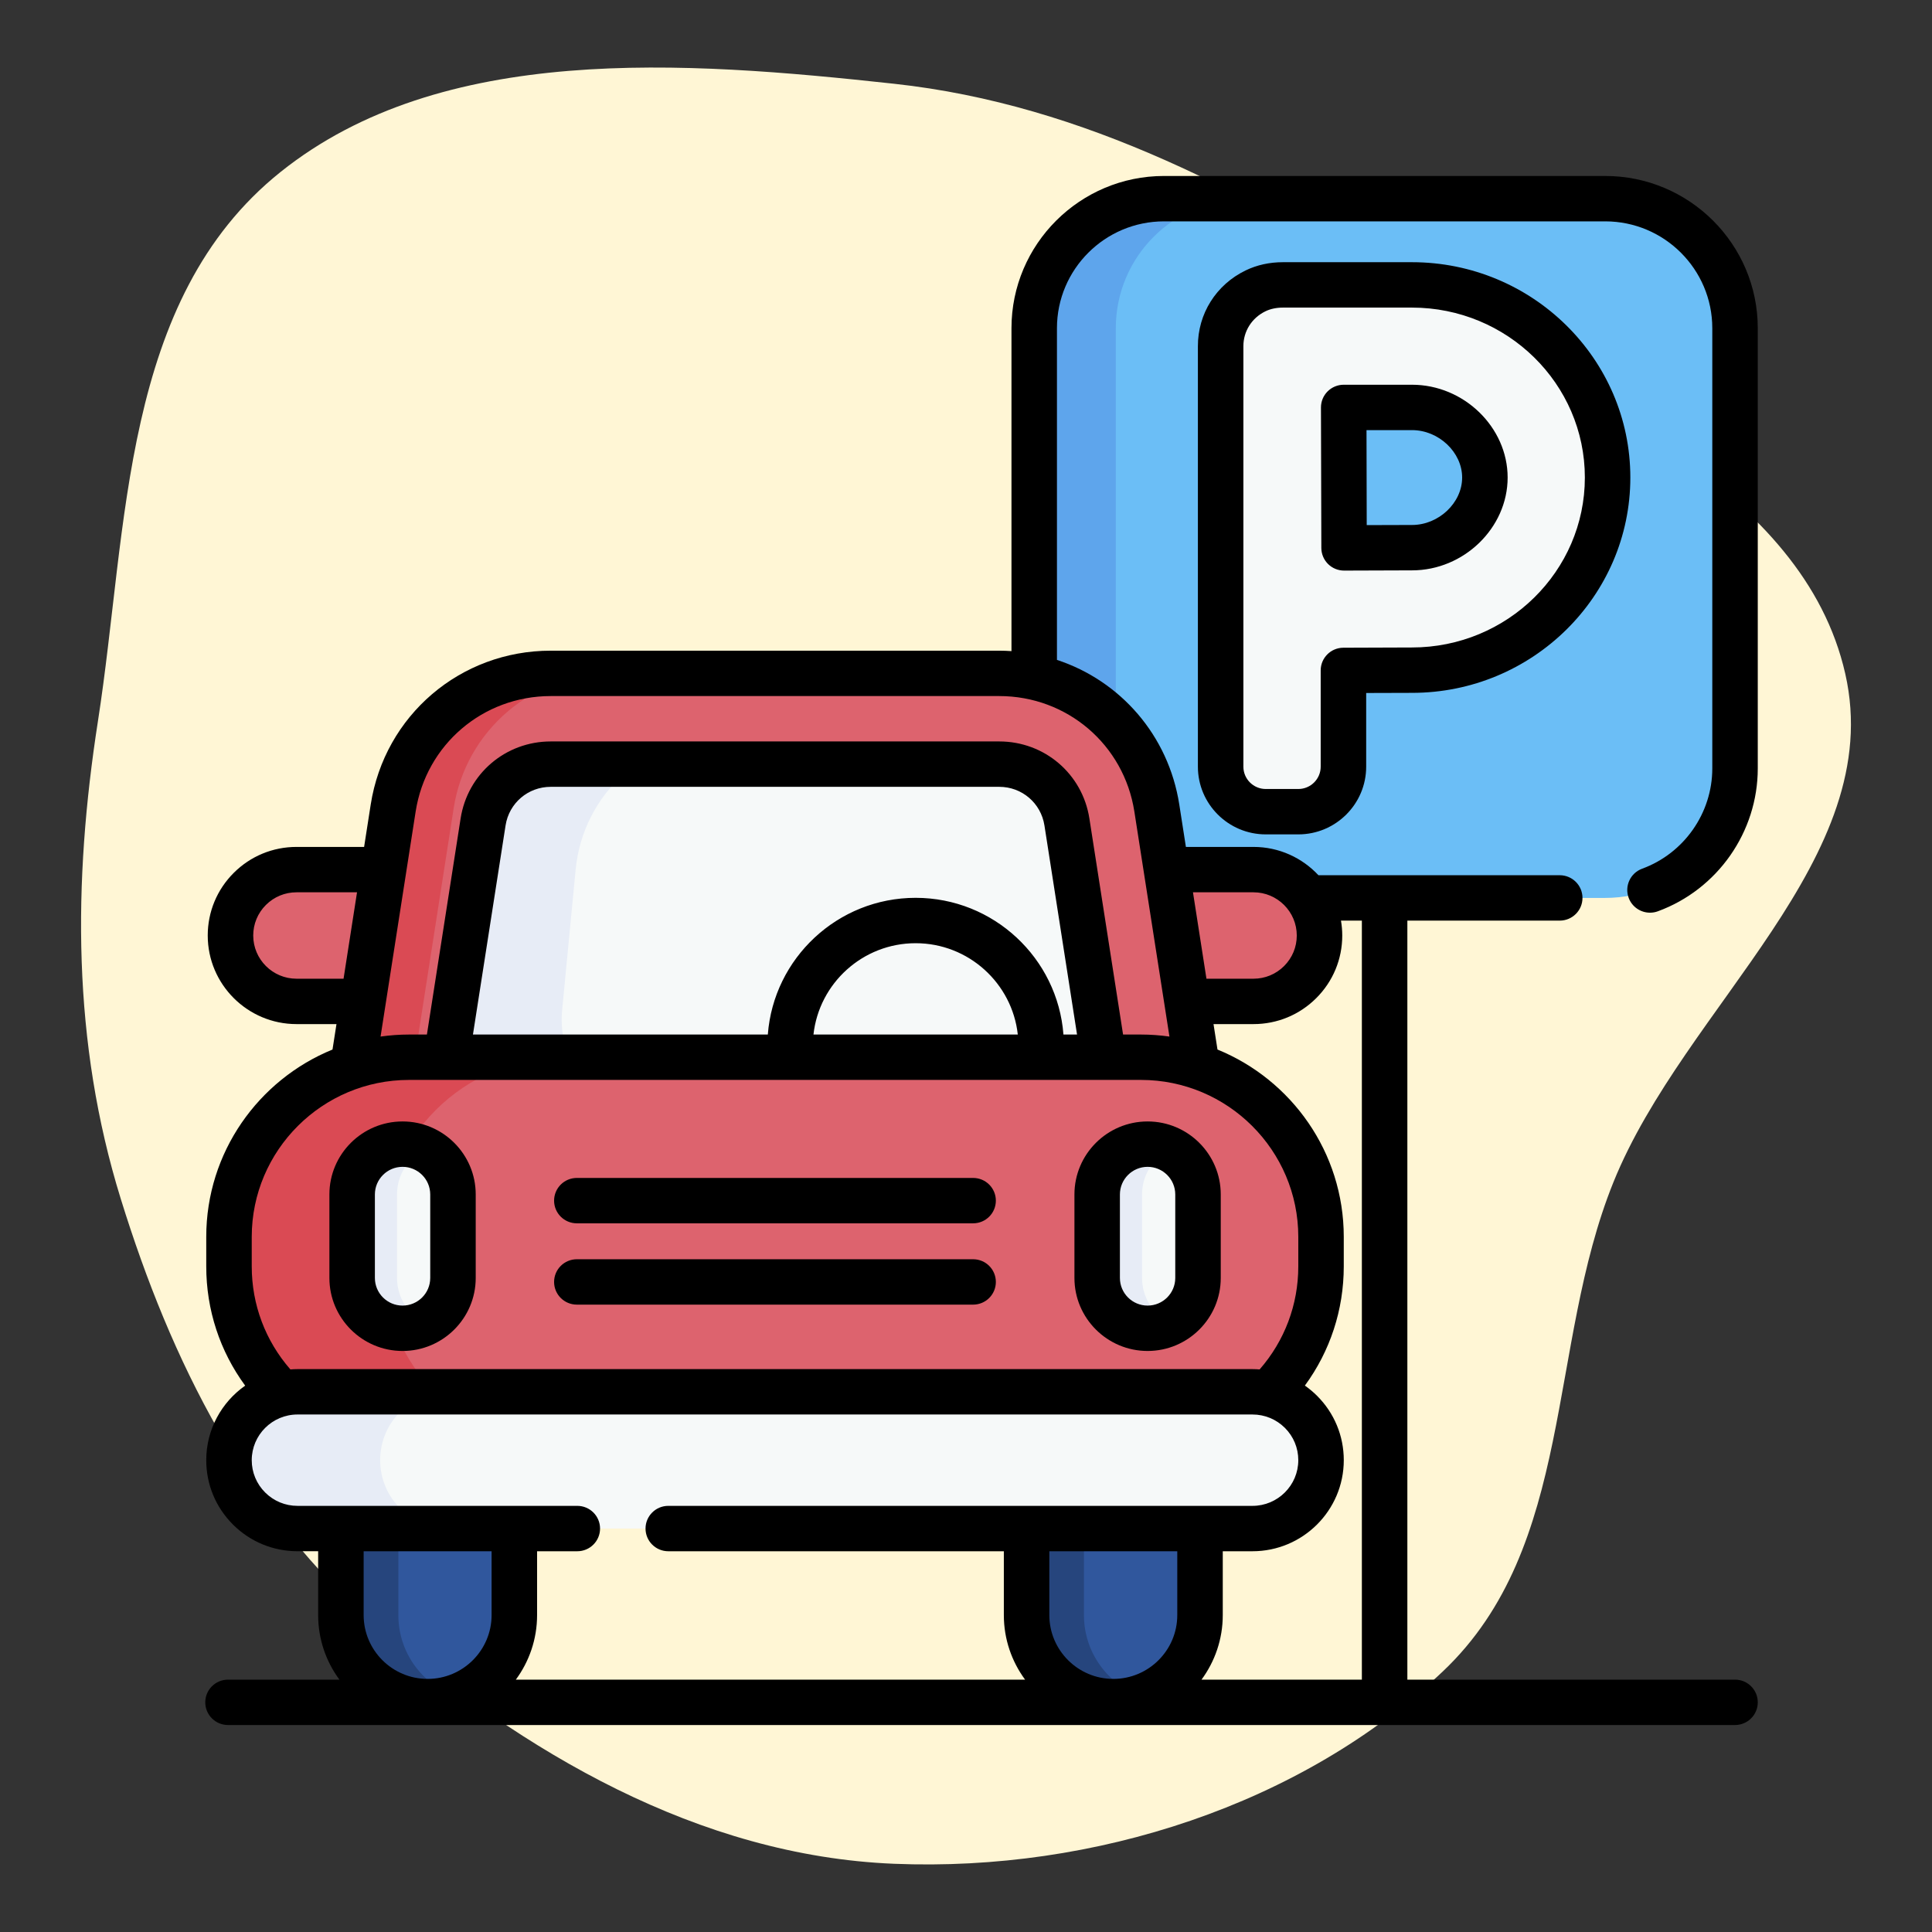 <svg xmlns="http://www.w3.org/2000/svg" width="143" height="143" viewBox="0 0 143 143" fill="none"><rect x="0" y="0" width="143" height="143" fill="#333333" stroke="none"/><mask id="mask0_4796_11754" style="mask-type:alpha" maskUnits="userSpaceOnUse" x="0" y="0" width="143" height="143"><rect width="143" height="143" fill="#D9D9D9"></rect></mask><g mask="url(#mask0_4796_11754)"><path fill-rule="evenodd" clip-rule="evenodd" d="M66.179 137.951C80.988 138.555 96.383 133.576 106.807 123.7C116.568 114.452 114.508 99.681 119.416 87.513C124.692 74.429 139.685 63.553 136.581 49.872C133.467 36.144 117.01 29.607 104.52 21.859C92.604 14.467 80.375 7.746 66.179 6.2C50.583 4.5 32.699 3.178 20.761 12.733C8.96 22.178 9.49 38.975 7.251 53.365C5.389 65.336 5.34 77.115 8.938 88.732C12.643 100.695 18.247 112.067 28.042 120.489C38.728 129.677 51.689 137.36 66.179 137.951Z" fill="#FFF6D5"></path><g clip-path="url(#clip0_4796_11754)"><path d="M86.16 66.461H118.818C124.124 66.461 128.425 62.17 128.425 56.876V24.291C128.425 18.997 124.124 14.705 118.818 14.705H86.16C80.855 14.705 76.553 18.997 76.553 24.291V56.875C76.553 62.169 80.854 66.461 86.16 66.461Z" fill="#6BBEF6"></path><path d="M92.197 66.46H86.15C80.844 66.46 76.544 62.17 76.544 56.876V24.291C76.544 18.998 80.844 14.705 86.15 14.705H92.197C86.891 14.705 82.588 18.998 82.588 24.291V56.876C82.588 62.17 86.891 66.46 92.197 66.46Z" fill="#5EA5EC"></path><path d="M104.516 21.087H94.966C94.267 21.087 93.57 21.223 92.941 21.527C91.312 22.313 90.35 23.926 90.356 25.635V56.747C90.356 58.587 91.85 60.079 93.695 60.079H96.105C97.949 60.079 99.444 58.587 99.444 56.747V49.621C101.321 49.612 103.34 49.603 104.516 49.603C112.501 49.603 118.997 43.207 118.997 35.345C118.997 27.483 112.501 21.087 104.516 21.087ZM104.516 40.535C103.344 40.535 101.351 40.543 99.486 40.553C99.477 38.622 99.468 36.544 99.468 35.345C99.468 34.32 99.463 32.173 99.458 30.155H104.516C107.439 30.155 109.908 32.532 109.908 35.345C109.908 38.158 107.439 40.535 104.516 40.535Z" fill="#F6F9F9"></path><path d="M92.774 74.117H21.944C19.245 74.117 17.056 71.933 17.056 69.24C17.056 66.546 19.245 64.363 21.944 64.363H92.774C95.473 64.363 97.662 66.546 97.662 69.24C97.661 71.933 95.473 74.117 92.774 74.117Z" fill="#DD636E"></path><path d="M77.488 54.454H37.231C35.259 54.454 33.61 55.949 33.422 57.908L31.051 82.603H83.668L81.297 57.908C81.109 55.949 79.46 54.454 77.488 54.454Z" fill="#F6F9F9"></path><path d="M48.727 82.602H31.051L33.421 57.907C33.609 55.949 35.259 54.453 37.23 54.453H53.537C47.879 54.453 43.146 58.744 42.607 64.365L41.606 74.784C41.204 78.976 44.506 82.602 48.727 82.602Z" fill="#E7ECF6"></path><path d="M85.627 59.807C84.731 54.07 79.782 49.84 73.963 49.84H40.769C34.949 49.84 30 54.07 29.105 59.807L24.564 88.935H90.167L85.627 59.807ZM32.426 82.217L35.759 60.84C36.145 58.359 38.253 56.558 40.769 56.558H73.963C76.479 56.558 78.586 58.359 78.972 60.84L82.305 82.217H32.426Z" fill="#DD636E"></path><path d="M40.769 49.84C34.949 49.84 30 54.07 29.105 59.807L24.564 88.935H29.042L33.582 59.807C34.478 54.07 39.426 49.84 45.246 49.84H40.769Z" fill="#DA4A54"></path><path d="M31.652 125.949C28.107 125.949 25.233 123.082 25.233 119.545V113.141L30.276 107.034L38.07 113.141V119.545C38.07 123.082 35.197 125.949 31.652 125.949Z" fill="#30579D"></path><path d="M33.781 125.586C33.116 125.819 32.4 125.947 31.655 125.947C28.109 125.947 25.236 123.08 25.236 119.544V113.14L30.279 107.033L32.858 109.053L29.485 113.14V119.544C29.485 122.339 31.28 124.713 33.781 125.586Z" fill="#26457D"></path><path d="M82.4 125.949C78.855 125.949 75.982 123.082 75.982 119.545V113.141L84.448 107.034L88.819 113.141V119.545C88.819 123.082 85.945 125.949 82.4 125.949Z" fill="#30579D"></path><path d="M84.526 125.586C83.862 125.819 83.146 125.947 82.401 125.947C78.855 125.947 75.982 123.08 75.982 119.544V113.14L81.025 107.033L83.604 109.053L80.23 113.14V119.544C80.23 122.339 82.026 124.713 84.526 125.586Z" fill="#26457D"></path><path d="M84.446 78.253H30.27C22.91 78.253 16.943 84.206 16.943 91.55V93.735C16.943 101.079 22.91 107.032 30.27 107.032H84.446C91.806 107.032 97.772 101.079 97.772 93.735V91.55C97.772 84.207 91.806 78.253 84.446 78.253Z" fill="#DD636E"></path><path d="M41.691 107.031H30.271C22.91 107.031 16.944 101.079 16.944 93.734V91.551C16.944 84.206 22.91 78.253 30.271 78.253H41.691C34.329 78.253 28.363 84.206 28.363 91.551V93.734C28.363 101.079 34.329 107.031 41.691 107.031Z" fill="#DA4A54"></path><path d="M92.7 103.014H22.016C19.214 103.014 16.943 105.28 16.943 108.075C16.943 110.871 19.214 113.137 22.016 113.137H92.7C95.501 113.137 97.772 110.871 97.772 108.075C97.772 105.28 95.501 103.014 92.7 103.014Z" fill="#F6F9F9"></path><path d="M29.624 111.654C30.542 112.57 31.81 113.136 33.211 113.136H22.016C20.615 113.136 19.347 112.57 18.429 111.654C17.511 110.738 16.943 109.472 16.943 108.075C16.943 105.28 19.215 103.014 22.016 103.014H33.211C30.41 103.014 28.138 105.28 28.138 108.075C28.138 109.472 28.706 110.738 29.624 111.654Z" fill="#E7ECF6"></path><path d="M29.787 98.314C27.726 98.314 26.055 96.647 26.055 94.591V88.408C26.055 86.352 27.726 84.685 29.787 84.685C31.848 84.685 33.519 86.352 33.519 88.408V94.591C33.519 96.647 31.848 98.314 29.787 98.314Z" fill="#F6F9F9"></path><path d="M84.932 98.314C82.871 98.314 81.2 96.647 81.2 94.591V88.408C81.2 86.352 82.871 84.685 84.932 84.685C86.993 84.685 88.664 86.352 88.664 88.408V94.591C88.664 96.647 86.993 98.314 84.932 98.314Z" fill="#F6F9F9"></path><path d="M86.598 97.921C86.097 98.172 85.532 98.313 84.933 98.313C82.872 98.313 81.2 96.647 81.2 94.589V88.406C81.2 86.351 82.872 84.685 84.933 84.685C85.532 84.685 86.097 84.826 86.598 85.076C85.373 85.686 84.531 86.949 84.531 88.406V94.589C84.531 96.049 85.373 97.312 86.598 97.921Z" fill="#E7ECF6"></path><path d="M31.453 97.921C30.953 98.172 30.387 98.313 29.788 98.313C27.727 98.313 26.055 96.647 26.055 94.589V88.406C26.055 86.351 27.727 84.685 29.788 84.685C30.387 84.685 30.953 84.826 31.453 85.076C30.228 85.686 29.386 86.949 29.386 88.406V94.589C29.386 96.049 30.228 97.312 31.453 97.921Z" fill="#E7ECF6"></path><path d="M122.128 67.554C122.321 67.554 122.517 67.521 122.708 67.451C127.132 65.829 130.104 61.58 130.104 56.877V24.292C130.104 18.079 125.039 13.025 118.813 13.025H86.155C79.93 13.025 74.866 18.079 74.866 24.292V48.194C74.566 48.174 74.265 48.161 73.96 48.161H40.766C34.074 48.161 28.469 52.95 27.439 59.55L26.95 62.686H21.948C20.192 62.686 18.543 63.368 17.301 64.607C16.06 65.846 15.376 67.492 15.376 69.243C15.376 72.859 18.324 75.8 21.948 75.8H24.905L24.611 77.683C19.135 79.918 15.266 85.29 15.266 91.549V93.735C15.266 96.952 16.277 100.013 18.147 102.56C16.407 103.781 15.266 105.798 15.266 108.077C15.266 109.877 15.969 111.57 17.245 112.843C18.521 114.116 20.217 114.817 22.021 114.817H23.549V119.543C23.549 121.329 24.134 122.982 25.122 124.321H16.876C15.946 124.321 15.193 125.073 15.193 126.001C15.193 126.928 15.946 127.68 16.876 127.68H128.421C129.35 127.68 130.104 126.928 130.104 126.001C130.104 125.073 129.35 124.321 128.421 124.321H104.168V68.141H115.446C116.376 68.141 117.13 67.388 117.13 66.461C117.13 65.533 116.376 64.781 115.446 64.781H97.587C96.386 63.494 94.675 62.686 92.778 62.686H87.776L87.287 59.549C86.487 54.421 82.922 50.386 78.232 48.843V24.292C78.232 19.932 81.786 16.384 86.155 16.384H118.813C123.183 16.384 126.738 19.932 126.738 24.292V56.877C126.738 60.177 124.652 63.16 121.547 64.298C120.675 64.618 120.227 65.583 120.548 66.453C120.798 67.133 121.442 67.554 122.128 67.554ZM21.948 72.441C20.18 72.441 18.743 71.006 18.743 69.243C18.743 68.389 19.076 67.586 19.681 66.982C20.287 66.378 21.092 66.045 21.948 66.045H26.426L25.429 72.441H21.948ZM18.633 93.735V91.549C18.633 85.144 23.855 79.932 30.274 79.932H84.451C90.871 79.932 96.095 85.144 96.095 91.549V93.735C96.095 96.568 95.083 99.244 93.234 101.359C93.058 101.346 92.882 101.337 92.704 101.337H22.022C21.844 101.337 21.668 101.346 21.494 101.36C19.645 99.244 18.633 96.568 18.633 93.735ZM78.712 76.573C78.284 70.922 73.543 66.454 67.772 66.454C62.001 66.454 57.26 70.922 56.832 76.573H35.006L37.42 61.098C37.677 59.441 39.085 58.238 40.766 58.238H73.96C75.641 58.238 77.048 59.441 77.306 61.098L79.719 76.573H78.712ZM75.334 76.573H60.21C60.627 72.777 63.858 69.813 67.772 69.813C71.686 69.813 74.917 72.777 75.334 76.573ZM36.386 114.818V119.543C36.386 122.148 34.262 124.267 31.651 124.267C29.04 124.267 26.916 122.148 26.916 119.543V114.818H36.386ZM39.753 119.543V114.818H42.731C43.66 114.818 44.414 114.066 44.414 113.138C44.414 112.211 43.66 111.459 42.731 111.459H22.022C21.116 111.459 20.266 111.107 19.625 110.468C18.985 109.829 18.633 108.98 18.633 108.077C18.633 106.213 20.153 104.696 22.022 104.696H92.704C93.61 104.696 94.462 105.048 95.103 105.686C95.743 106.325 96.095 107.174 96.095 108.077C96.095 109.942 94.574 111.459 92.704 111.459H49.464C48.534 111.459 47.78 112.211 47.78 113.138C47.78 114.066 48.534 114.818 49.464 114.818H74.301V119.543C74.301 121.33 74.886 122.982 75.874 124.322H38.18C39.168 122.982 39.753 121.33 39.753 119.543ZM87.138 119.543C87.138 122.148 85.014 124.267 82.403 124.267C79.792 124.267 77.668 122.148 77.668 119.543V114.818H87.138V119.543ZM100.801 68.141V124.322H88.932C89.919 122.982 90.505 121.33 90.505 119.543V114.818H92.704C96.43 114.818 99.462 111.794 99.462 108.077C99.462 106.277 98.759 104.584 97.483 103.311C97.202 103.031 96.9 102.78 96.582 102.557C98.45 100.01 99.461 96.951 99.461 93.735V91.549C99.461 85.29 95.591 79.918 90.114 77.683L89.82 75.8H92.777C94.532 75.8 96.183 75.118 97.424 73.879C98.665 72.641 99.349 70.994 99.349 69.243C99.349 68.867 99.315 68.499 99.254 68.141H100.801ZM92.778 66.045C94.545 66.045 95.983 67.48 95.983 69.243C95.983 70.097 95.649 70.9 95.044 71.504C94.438 72.108 93.634 72.441 92.778 72.441H89.297L88.3 66.045H92.778ZM83.961 60.066L86.558 76.723C85.869 76.626 85.166 76.573 84.451 76.573H83.126L80.633 60.582C80.119 57.278 77.312 54.879 73.96 54.879H40.766C37.413 54.879 34.607 57.278 34.093 60.582L31.599 76.573H30.274C29.559 76.573 28.857 76.626 28.168 76.723L30.765 60.066C31.538 55.114 35.744 51.52 40.766 51.52H73.96C78.982 51.52 83.188 55.114 83.961 60.066Z" fill="black"></path><path d="M104.508 19.407H94.958C93.963 19.407 93.035 19.612 92.2 20.015C90.011 21.072 88.656 23.227 88.664 25.635V56.747C88.664 59.51 90.917 61.758 93.686 61.758H96.097C98.867 61.758 101.12 59.51 101.12 56.747V51.293C102.437 51.287 103.681 51.283 104.508 51.283C113.421 51.283 120.672 44.133 120.672 35.345C120.672 26.557 113.421 19.407 104.508 19.407ZM104.508 47.924C103.33 47.924 101.308 47.932 99.428 47.942C98.502 47.946 97.753 48.697 97.753 49.621V56.747C97.753 57.658 97.01 58.399 96.097 58.399H93.687C92.774 58.399 92.031 57.658 92.031 56.747V25.63C92.027 24.521 92.654 23.528 93.667 23.039C94.036 22.86 94.482 22.767 94.959 22.767H104.508C111.565 22.767 117.306 28.409 117.306 35.345C117.306 42.281 111.565 47.924 104.508 47.924Z" fill="black"></path><path d="M104.514 28.477H99.456C99.009 28.477 98.58 28.655 98.264 28.971C97.948 29.287 97.771 29.715 97.773 30.161C97.778 32.177 97.792 38.629 97.801 40.562C97.804 41.008 97.983 41.434 98.3 41.748C98.616 42.059 99.041 42.233 99.485 42.233H99.493C101.355 42.224 103.344 42.216 104.514 42.216C108.35 42.216 111.59 39.07 111.59 35.346C111.59 31.623 108.35 28.477 104.514 28.477ZM104.514 38.857C103.691 38.857 102.464 38.861 101.16 38.867C101.154 37.495 101.147 33.278 101.144 31.836H104.514C106.49 31.836 108.223 33.477 108.223 35.347C108.223 37.217 106.49 38.857 104.514 38.857Z" fill="black"></path><path d="M29.796 99.994C32.782 99.994 35.211 97.571 35.211 94.591V88.409C35.211 85.429 32.782 83.006 29.796 83.006C26.81 83.006 24.381 85.429 24.381 88.409V94.591C24.381 97.57 26.81 99.994 29.796 99.994ZM27.748 88.409C27.748 87.282 28.666 86.365 29.796 86.365C30.926 86.365 31.844 87.282 31.844 88.409V94.591C31.844 95.719 30.926 96.635 29.796 96.635C28.666 96.635 27.748 95.719 27.748 94.591V88.409Z" fill="black"></path><path d="M84.941 99.994C87.927 99.994 90.356 97.571 90.356 94.591V88.409C90.356 85.429 87.927 83.006 84.941 83.006C81.955 83.006 79.526 85.429 79.526 88.409V94.591C79.526 97.57 81.955 99.994 84.941 99.994ZM82.892 88.409C82.892 87.282 83.811 86.365 84.941 86.365C86.07 86.365 86.989 87.282 86.989 88.409V94.591C86.989 95.719 86.07 96.635 84.941 96.635C83.811 96.635 82.892 95.719 82.892 94.591V88.409Z" fill="black"></path><path d="M42.696 90.546H72.027C72.957 90.546 73.71 89.794 73.71 88.867C73.71 87.939 72.957 87.187 72.027 87.187H42.696C41.766 87.187 41.012 87.939 41.012 88.867C41.012 89.794 41.766 90.546 42.696 90.546Z" fill="black"></path><path d="M42.696 96.564H72.027C72.957 96.564 73.71 95.812 73.71 94.885C73.71 93.957 72.957 93.205 72.027 93.205H42.696C41.766 93.205 41.012 93.957 41.012 94.885C41.012 95.812 41.766 96.564 42.696 96.564Z" fill="black"></path></g></g><defs><clipPath id="clip0_4796_11754"><rect width="114.912" height="114.655" fill="white" transform="translate(15.193 13.025)"></rect></clipPath></defs></svg>